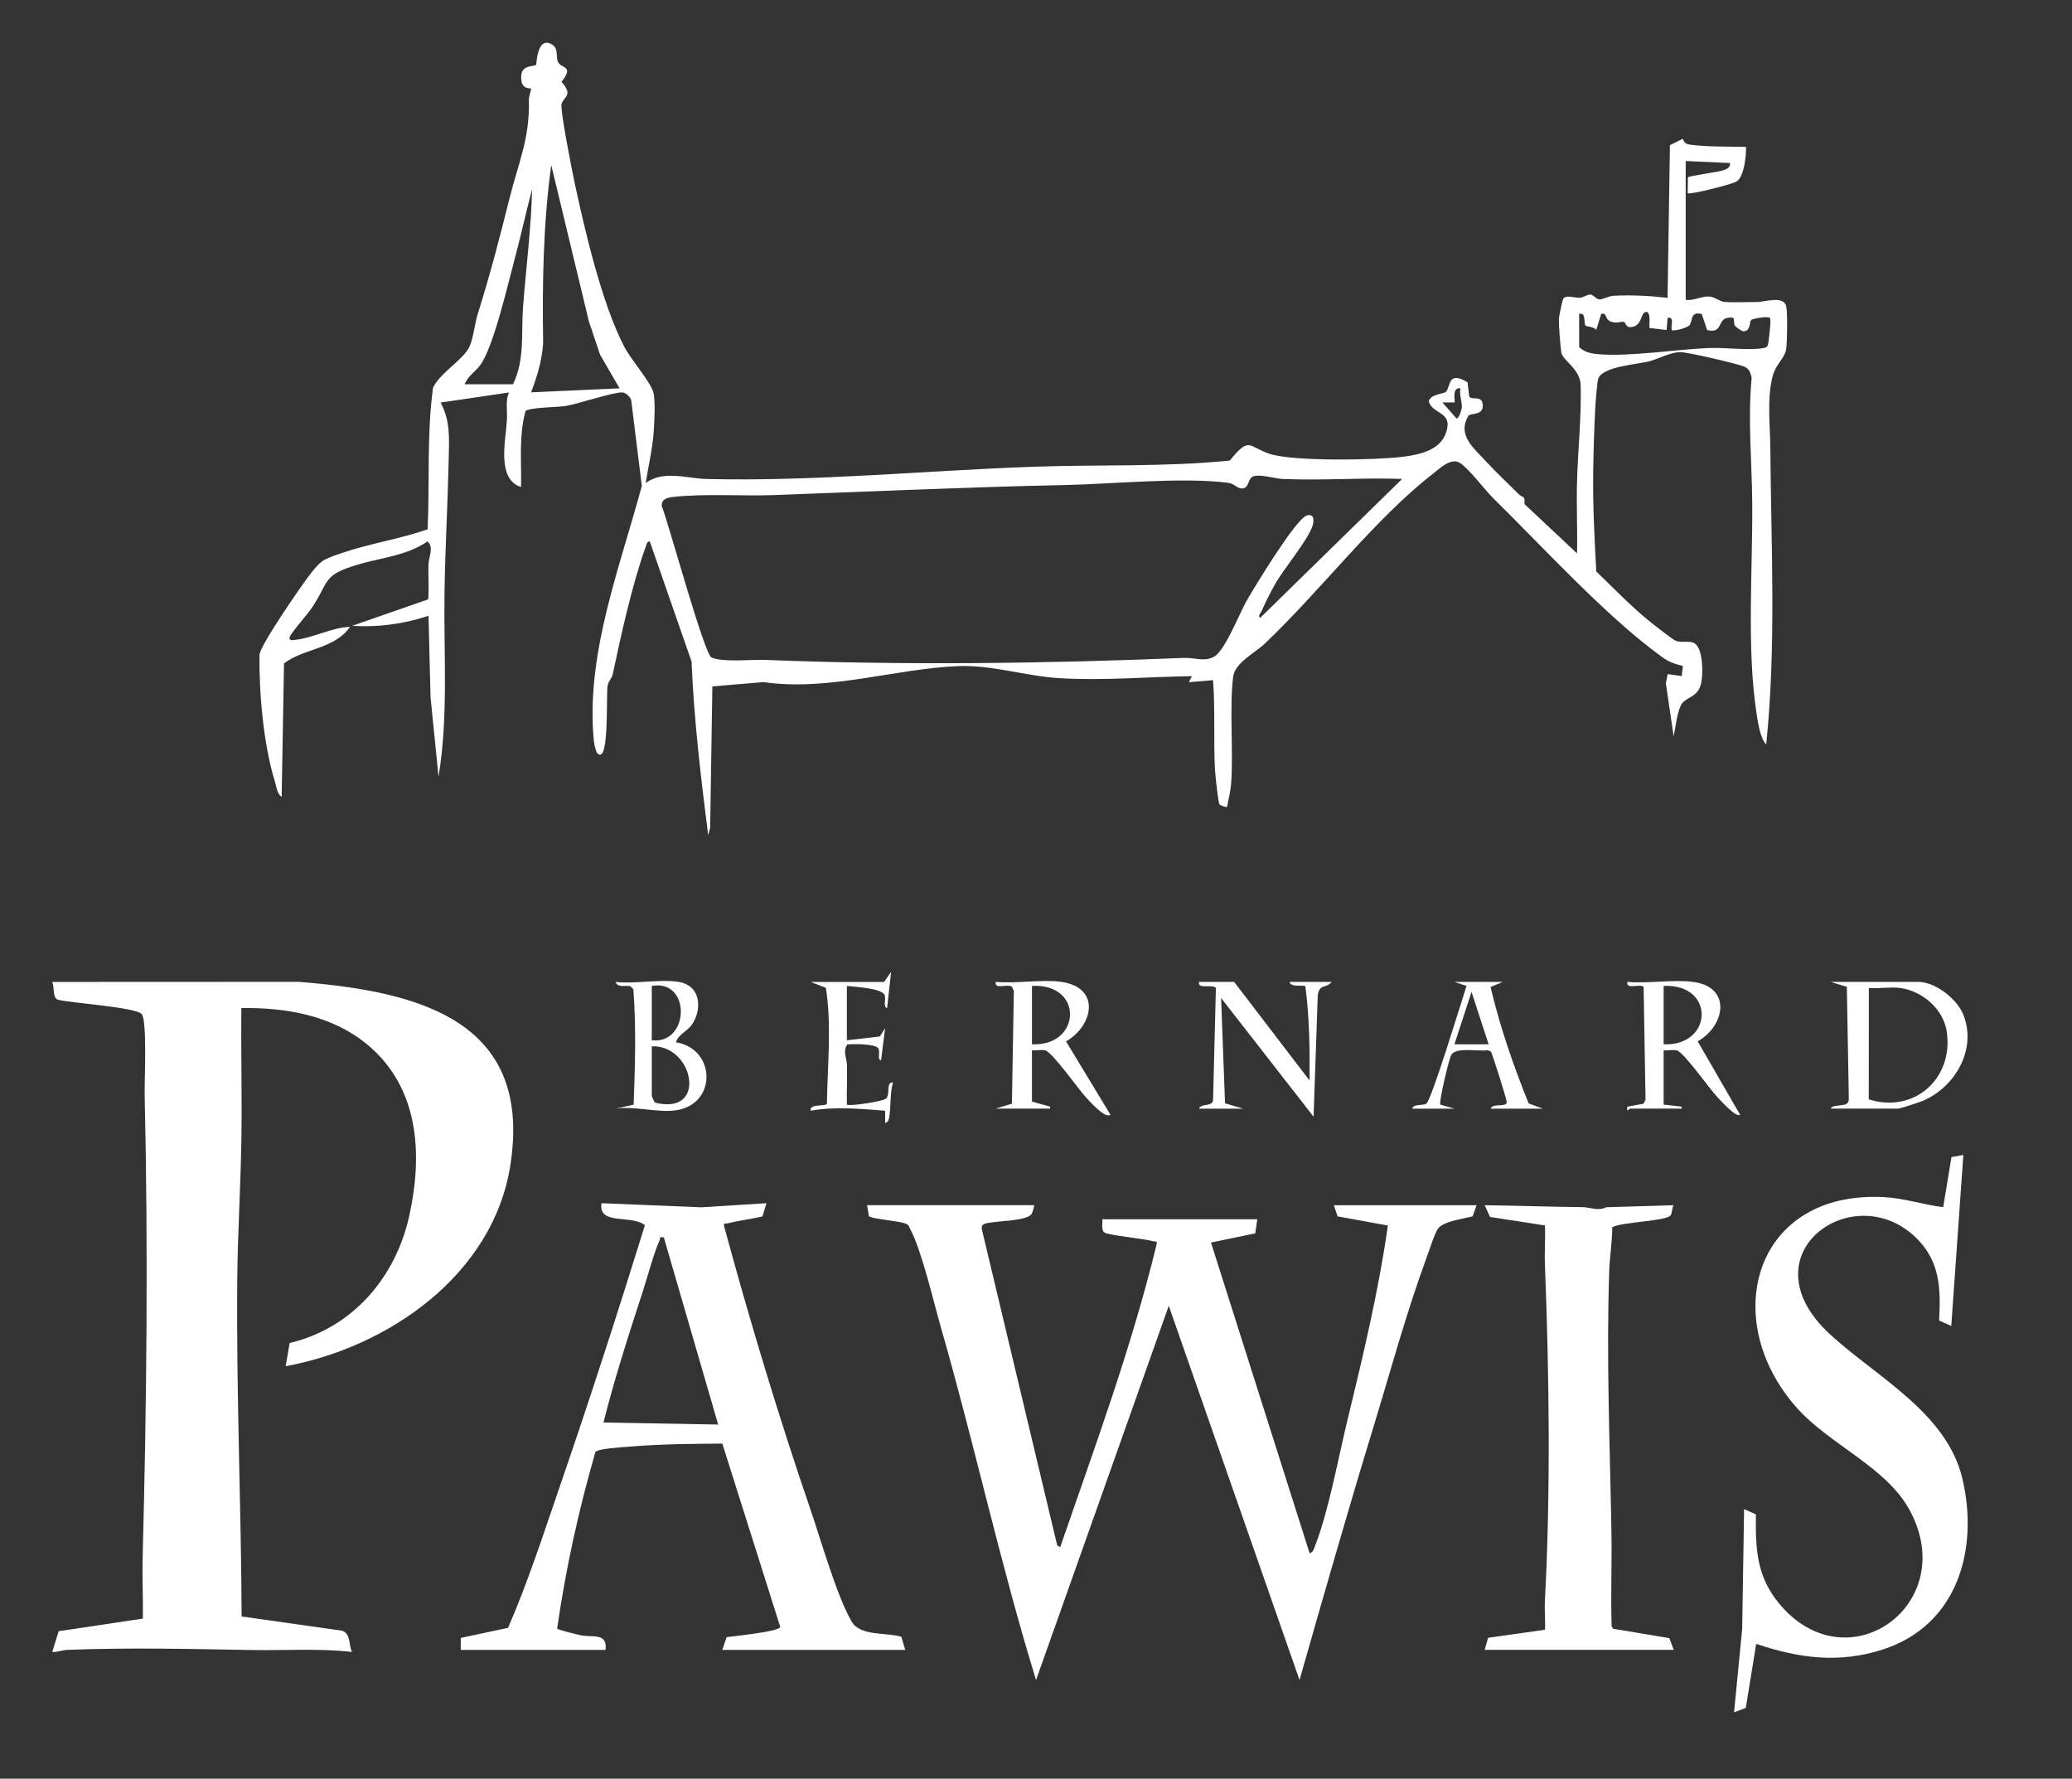 <?xml version="1.0" encoding="UTF-8"?>
<svg id="uuid-fd176958-ee96-4f33-9585-6bcac7af9ad4" data-name="Ebene 1" xmlns="http://www.w3.org/2000/svg" viewBox="0 0 772.5 663">
  <rect x="0" y="0" width="772.5" height="663" fill="#333333" stroke="none"/>
  <g>
    <path d="M106.51,509.25l1.48-8.63c23.49-5.65,39.56-24.41,44.64-47.61,5.06-23.12,3.54-47.78-15.78-63.73-13.09-10.81-30.22-13.77-46.86-13.53-.18,15.87.24,31.78.03,47.66-.22,17.57-1.39,35.62-1.56,53.19-.4,42.05,1.44,83.88,1.63,125.93l37.44,5.31c3.33,1.1,2.39,5.29,3.7,7.91-12.3-1.39-24.77-.5-37.16-.71-22.97-.39-45.95-.96-69-.06-1.91.07-3.67.91-5.59.78l2.4-7.74,31.39-4.69c.1-7.73-.28-15.5-.08-23.22,1.51-57.14,2.06-114.5.75-171.69-.12-5.05.98-27.98-1.1-30.4-2.27-2.64-26.71-4.13-31.35-5.4-2.03-1.08-1.08-4.49-2.02-6.6l91.9-.04c43.98,3.49,87.49,13.93,78.89,68.45-6.43,40.73-45.42,67.78-83.79,74.83Z" style="fill: #fff;"/>
    <path d="M285.75,448.51l-1.47,4.9c-4.32,1.02-8.84,1.54-13.14,2.61-.87.22-1.36-.57-1.16,1.11,9.65,35.55,20.33,70.93,32.26,105.76,3.85,11.22,9.76,32.16,15.35,41.65,3.19,5.4,12.9,3.87,18.45,5.55l1.46,4.91h-68.24s1.66-4.75,1.66-4.75c2.6-.41,19.79-2.05,19.97-3.85l-21.59-68.31c-11.44.09-23.42.16-34.9,1.16-2.45.21-11.56.7-12.43,2.01-6.21,21.53-11.07,43.57-14.25,65.78.13.45,7.59,2.25,8.87,2.51,4.37.89,9.94-1.07,9.18,5.44h-54.01s.04-4.46.04-4.46l17.61-3.76c7.34-16.81,13.1-34.69,19.11-52.14,11.17-32.44,21.76-65.17,31.92-97.92-4.69-4.06-17.58.21-16.18-8.22l37.15,1.53,24.34-1.53ZM247.49,461.25c-1.92-.3-1.16.17-1.56,1.05-2.3,5.07-4.31,13.05-6.13,18.62-5.3,16.29-10.65,32.74-14.8,49.32l42.75.75-20.25-69.75Z" style="fill: #fff;"/>
    <path d="M731.99,430.5l-4.5,63.74-4.53-2c.58-11.39.49-21.34-7.73-29.98-23.26-24.45-65.42,5.02-33.09,34.97,17.16,15.89,43.7,29.23,49.51,53.99,6.19,26.4-1.9,54.53-29.49,63.56-16.37,5.36-31.44,3.34-47.4-2.04l-3.88,23.88-4.37,1.63,3.02-31.09.72-44.65,4.4,1.97c-.16,12.6.19,22.79,8.37,32.88,25.37,31.3,68.25.74,48.86-34.61-8.84-16.11-29.73-24.17-42.11-38.14-29.12-32.89-15.8-80.92,32.64-78.39,7.45.39,14.71,2.82,22.07,3.76l3.08-18.68,4.45-.79Z" style="fill: #fff;"/>
    <g>
      <path d="M385.5,449.25c.21.18-.55,2.73-.88,3.24-1.83,2.8-13.87,2.52-17.37,3.62-.88.28-1.26.84-1.27,1.75l28.16,118.12,1.11.76c12.89-37.32,26.64-74.46,35.97-112.93.17-1.65-.11-.8-1.06-1.09-3.42-1.04-16.87-2.22-18.43-3.33-1.25-.88-.61-3.54-.72-4.91h57.75s-.76,5.24-.76,5.24l-16.51,3.44,36.78,115.82c1.34-.32,1.61-1.75,2.04-2.83,4.99-12.67,8.64-32.73,11.99-46.51,5.83-24.03,11.68-48.4,15.13-72.83l-18.71-3.41-1.45-4.16h53.25s-1.49,4.13-1.49,4.13c-3.34.95-10.57,1.75-12.79,4.46-1.25,1.53-3.4,8.32-4.29,10.71-7.5,20.3-13.54,42.56-19.89,63.36-9.56,31.32-18.59,62.83-27.56,94.32l-48.75-139.49-49.48,139.49c-13.37-43.34-22.93-87.82-35.47-131.41-2.79-9.68-7.08-28.4-11.4-36.6-.5-.94-.44-1.58-1.67-2.08-2.66-1.09-12.27-1.71-13.75-2.75l-.72-4.16h62.25Z" style="fill: #fff;"/>
      <path d="M624,449.26c-.72,1.07-.54,2.86-1.13,3.73-1.5,2.22-18.38,2.47-21.79,4.46.05,5.33-.93,10.96-1.11,16.14-1.12,32.35.26,65.25.82,97.5.2,11.72-.3,23.47.07,35.18l.64.86,20.89,3.48,1.63,4.37h-70.5s1.28-4.5,1.28-4.5l21.21-3c.19-3.61-.22-7.29-.02-10.9,2.16-40.42,1.6-84.7,0-125.19-.19-4.85.24-9.77,0-14.62l-20.46-3.16-1.99-4.37c12.15.14,24.24.6,36.4.71,2.99.03,5.68,1.58,8.98.04l25.12-.75Z" style="fill: #fff;"/>
    </g>
  </g>
  <path d="M682.5,413.25c.86-1.64,4.65-.83,6.02-1.86.76-.57.79-1.37.77-2.23l-.74-41.34-6.05-1.83h32.62c6.45,0,14.58,6.36,16.91,12.34,5.04,12.93-3.12,26.93-15.26,32.05-1.27.53-8.37,2.86-9.14,2.86h-25.12ZM708.38,368.25c-3.56-.48-7.95.35-11.62,0l-.03,41.52c16.86,5.39,31.65-7.69,29.08-25.2-1.24-8.47-9.13-15.21-17.43-16.32Z" style="fill: #fff;"/>
  <path d="M395.62,366c14.79,1.98,12.16,16.21,1.83,22.17l16.54,27.32c-1.91,1.66-7.66-4.9-9.02-6.35-2.9-3.1-12.7-17.12-15.37-17.63-1.51-.29-3.3.11-4.86-.02v19.12l6.75,1.88v.74s-20.25,0-20.25,0l6.03-1.84.72-42.03-.7-1.55c-1.79-1.24-6.61,1.23-6.05-1.83,7.62.73,16.98-.99,24.38,0ZM384.75,389.25c18.37.88,19.46-22.8,0-21.75v21.75Z" style="fill: #fff;"/>
  <path d="M631.12,366c14.67,1.81,12.08,16.37,1.83,22.17l15.79,27.32c-1.39,1.32-7.49-5.51-8.63-6.74-2.82-3.01-12.53-16.77-15-17.24-1.51-.29-3.3.11-4.86-.02v20.25l6.75.76v.74s-19.12,0-19.12,0c-.75,0-1.57,1.94-1.13-.74l6.03-1.1.72-1.53-.71-42.05c-1.79-1.24-6.61,1.23-6.05-1.83,7.69.69,16.88-.93,24.38,0ZM620.25,389.25c18.43.81,19.37-22.65,0-21.75v21.75Z" style="fill: #fff;"/>
  <path d="M253.12,366c7.58,1.26,8.82,9.09,5.36,15.11-1.96,3.41-5.45,4.13-6.48,7.39,15.07,2.43,15.5,23.52-.46,25.42-6.79.81-14.94-1.69-22.04-.67l6.74-1.5c.54-14.38.97-28.63-.1-43.01l-1.12-1.13c-1.69-.52-4.69.81-5.52-1.6,7.15.84,16.8-1.13,23.62,0ZM243,367.5v20.25c14.14,1.65,14.74-22.89,0-20.25ZM243,390v18.38c0,.31.85,2.38,1.29,2.64,19.77,4.89,14.22-21.7-1.29-21.01Z" style="fill: #fff;"/>
  <path d="M460.12,366l28.12,36.75c.12-11.73-.05-23.58-1.57-35.17-.65-.52-5.49.59-5.92-1.58h15.75c-2.13,2.6-4.52.56-5.2,4.93l-1.56,45.32-34.48-44.25,1.47,39.26,6.78,1.99h-16.5c.89-2.19,5.17-.51,5.26-3.37l1.05-41.72c-1.98-1.41-6.81.71-6.31-2.17h13.12Z" style="fill: #fff;"/>
  <path d="M560.25,366l-4.52,1.91c3.48,14.82,8.51,29.29,14.19,43.38l5.33,1.97h-19.5c.61-2.23,6.26-.29,5.99-2.6-.16-1.4-5.34-17.9-5.9-18.71l-1.18-.5c-3.3.58-11.42-1.23-13.49,1.59-.88,1.19-4.84,18.03-4.16,18.71l5.25,1.5h-15.75c.49-1.92,4.02-1.03,5.26-1.86,1.93-1.29,13.29-38.69,14.99-43.88l-4.5-1.5h18ZM555,389.25l-6.37-19.51-6.38,19.51h12.75Z" style="fill: #fff;"/>
  <path d="M329.62,366l2.62-3.74-1.51,13.49c-1.57-.37-.38-3.33-.86-4.75-.92-2.7-11.27-3.14-14.13-3.5v20.25l12.32-1.41,1.93-3.09-1.5,11.99c-1.65-.31-.14-3.21-1.07-4.54-1.13-1.6-9.42-1.66-11.56-1.35-1.73,2.68-.14,5.07-.08,7.74.11,4.88-.15,9.79-.04,14.66.68.68,13.11-1.13,14.51-2.19,1.87-1.43-.14-6.45,2.74-6.05-1.39,3.3-.65,11.77-1.86,14.26-.17.35-.98.95-1.13.74v-4.5c-9.06-.71-18.82-1.6-27.75,0-.66-2.81,5.82-1.4,6.04-2.68.22-14.37,1.82-28.83-.37-43.12l-5.68-2.2h27.38Z" style="fill: #fff;"/>
  <path d="M628.5,111.75c2.81.45,5.89-1.35,8.51-1.23,2.4.11,4.09,1.88,6.11,2.05,2.53.21,8.89,0,12.02,0,2.93,0,10.06-2.63,10.86,1.82.45,2.49.36,13.07-.05,15.7-.51,3.28-3.7,5.65-4.84,9.41-2.49,8.27-1.15,18.96-1.08,27.36.28,36.85,2.25,73.87-1.54,110.66-2.23-2.42-3-7.78-3.52-11.09-3.85-24.51-1.47-54.11-1.69-79.31-.13-15.32-1.69-30.87-.21-46.29-.45-1.86-.78-3.26-2.63-4.12-2.44-1.13-21.18-5.42-23.85-5.46-3.74-.06-8.5,2.68-12.18,3.55-4.53,1.07-16.67,1.84-18.51,6.24-.45,1.08-1.07,9.54-1.17,11.58-.39,7.82-.66,16.24-.75,24-.14,12.17.49,24.25,1.17,36.39,6.72,6.5,13.66,13.73,21,19.5,1.42,1.12,7.65,6.01,8.64,6.36,2.34.83,4.84-.12,6.72.78,3.62,1.73,3.51,12.05,2.64,15.4-1.26,4.84-5.36,4.77-7.06,7.19s-2.48,9.11-3.09,12.29l-2.92-19.8.68-3.46,5.22.73.45-3.76c-3.35-.86-5.07-1.39-7.86-3.41-20.92-15.15-43.96-40.58-62.8-59.07-3.14-3.08-9.3-11.33-12.6-13.28s-7.47,2.21-10.09,4.24c-21.6,16.78-42.1,43.89-62.68,63.32-3.69,3.48-11.03,6.96-11.66,12.34-1.42,12.01.16,27.34-.74,39.76-.2,2.7-1.03,5.92-1.5,8.64-.32.22-2.54-.54-2.82-.93-.53-.73-1.6-11-1.7-12.91-.59-11.06.13-22.34-.72-33.41l-9,.75,1.12-2.25c-16.16.24-33.3,1.74-49.49.75-12.49-.77-24.96-4.96-37.5-4.49-23.49.89-48.27,9.49-72.79,5.96l-19.01,1.61-.83,52.8-.74,2.61c-2.72-21.51-5.3-42.98-6.19-64.69l-15.58-44.8c-1.12.11-1.17,1.11-1.46,1.91-4.98,13.64-9.31,33.28-12.35,47.65-.32,1.5-1.63,2.66-1.89,4.11-.6,3.32.49,25.12-2.68,25.83-2.06.46-2.52-5.52-2.64-7.09-2.45-31.43,10.02-63.18,18.06-93.05l-3.97-32.04c-.41-1.22-1.92-2.68-3.21-2.81-2.99-.3-16.6,4.27-21.19,5.04-2.62.44-13.64.53-14.99,1.88-2.54,9.22-1.46,18.86-1.68,28.33-9.24-2.93-5.66-17.57-5.25-25.13.18-3.38-.63-6.96.76-10.11l-25.5,3.75c3.64,6.72,3.2,13.2,3.04,20.65-.35,16.36-1.3,33.09-1.57,49.43-.38,23.14,1.53,46.51-2.23,69.4l-2.98-29.63-.76-30.36c-9.33,3.06-18.65,4.33-28.49,3.74l28.37-9.87c.39-4.32-.05-8.7.1-13.03.09-2.81,2.14-6.32-.34-8.58-7.94,5.46-17.57,6.07-26.45,8.78-12.81,3.92-10.06,5.95-16.51,15.74-1.73,2.62-7.67,9.18-8.41,11.09-.63,1.64,1.56,1.16,2.53,1.03,6.67-.89,13.14-4.51,19.96-4.8-5.91,8.42-17.01,7.91-24.63,13.62l-.88,49.75c-1.78-1.05-2.02-4.11-2.61-6.01-4.14-13.33-5.87-33-5.66-46.89.05-3.28,15.15-25.11,18.16-29.09,4.76-6.29,5.28-6.41,12.79-8.96,10.38-3.53,21.38-5.15,31.74-8.76.8-17.59-.36-35.25,2.01-52.74,2.48-5.55,11.53-10.53,13.69-15.56,1.39-3.23,1.86-8.38,3-12,4.73-15.1,8-27.76,11.8-42.95,3.48-13.89,7.63-22.34,7.25-36.94-.03-1.1.99-3.96.82-4.11-.19-.17-3.07.4-3.58-2.81-1.05-6.63,4.78-5.03,5.5-6.14.25-2.85,1-9.77,5.36-7.77,3.37,1.55,1.73,5.06,2.84,6.97,1.38,2.35,5.96,1.29,1.22,7.26,4.49,5.05.89,5.34.02,8.29-.59,2.01,3.9,24.74,4.75,28.72,3.87,18.15,10.21,45.46,18.6,61.65,2.57,4.96,9.52,12.77,10.84,16.92.86,2.72.42,11.63.18,14.79-.47,6.36-1.99,12.84-2.99,19.13,6.87-4.86,15.2-1.65,22.84-1.47,40.02.96,81.45-3.13,121.5-4.56,24.42-.88,49.25.15,73.43-2.32,7.39-9.15,6.86-5.21,14.72-2.53,8.66,2.95,39.99,2.39,49.86,1.12,6.98-.9,15.42-2.79,16.56-11.21.75-5.48-5.64-4.96-6.99-9.42.64-2.77,5.66-2.81,6.39-3.53,1.82-1.81.6-8.15,8.07-3.61l.66,5.34c.98,1.42,4.45-.45,4.97,2.58.81,4.76-4.6,3.39-5.32,4.62-4.25,7.34,2.13,12.05,6.76,17.13,3.71,4.07,8.08,8.07,12.01,12.02,1.6,1.61,2.36.24,2.18,3.74l19.58,18.35c.19-8.62-.22-17.28-.02-25.91.27-12,1.7-24.75,1.38-36.72-.16-6.16-6.59-9.16-7.18-12.13-.4-2.05-1.01-10.35-.95-12.58.02-.85,1.24-6.67,1.53-7.35.83-1.91,4.49-.46,6.28-.58,1.31-.09,2.83-1.25,3.85-1.2,1.33.06,2.19,1.84,3.61,1.82,1.16-.02,3.18-1.26,5.35-1.38,6.34-.34,13.68.05,19.9.78l.88-56.88,4.75-2.39c.76,1.62,1.16,1.96,3.05,2.21,6.45.84,14.04.62,20.58.81.07,3.29-.66,10.81-3.36,12.77-1.62,1.18-17.72,5.15-18.39,4.48l.08-5.93c.5-.58,11.36-1.88,13.43-2.69,1.21-.47,2.51-1.05,2.24-2.63l-16.5-.75v51.75ZM231,144.75l-7.29-12.57-4.15-12.35-14.04-58.32c-3,22-3.37,44.15-3.02,66.36-.46,6.74-2.18,12.17-4.49,18.38l32.99-1.5ZM191.25,143.25c4.51-9.26,3.01-19.07,3.76-28.87,1.11-14.61,3.02-29.26,3.37-43.89-2.33,8.75-4.22,17.66-6.59,26.42-2.48,9.2-7.81,32.39-12.67,39.08-1.84,2.54-4.73,4.17-5.87,7.25h18ZM588.75,117v12.38c1.87,1.85,4.55,2.44,7.09,2.65,11.84.98,28.94-1.78,41.25-2.31,5.86-.25,15.09,1,20.28.03.91-.17,1.45-.23,1.76-1.24s1.04-7.81.92-8.9c-.04-.35.03-.71-.14-1.04-.53-.9-6.12.17-6.94.63s-.14,4.45-3.11,4.28c-.4-.02-2.76-1.62-2.99-2.01-1.08-1.85.97-3.73-2.98-2.95-3.5.69-1.66,5.94-7.41,4.51l-2.03-6c-4.45-1.09-3.22,2.71-4.65,4.28-.81.89-5.9,2.33-6.56,1.69-.36-1.55,1.19-5.12-1.5-4.5l-.39,4.51-6.37-.76c-.24-.23.67-5.93-1.12-5.99-2.44-.08-1.25,5.44-6.01,5.69-1.74.09-1.75-1.83-2.39-1.96-1.35-.28-3.18.94-5.46-.4-1.67-.99-.87-3.14-3.01-2.6l-1.88,5.99c-.69-1.21-3.61-1.19-3.99-1.63-.79-.91.36-5.05-2.39-4.36ZM544.5,144.75c-3.39-.51-1.84,4.83-2.24,5.25h-4.5s5.26,5.99,5.26,5.99c1.09-.13,1.96-3.49,2-4.22.1-2-1.06-4.74-.51-7.02ZM522.75,178.51c-14.83-.52-29.83.66-44.66.02-2.91-.12-9.83-2.4-11.63-.45-1.23,1.33-1.01,3.95-3.44,3.99-1.75.03-2.81-1.81-5.11-2.1-17.01-2.2-43.03.45-60.75.82-36.37.76-72.49,2.44-108.75,3.75-11.78.42-26.06-.62-37.54.71-2.08.24-4.33.78-4.15,3.35,2.55,6.41,15.84,55.36,18.58,56.5,4.47,1.87,14.8.67,20.12.88,51.12,2.06,104.91,1.35,155.93-.75,4.05-.17,7.77,1.64,11.45-.55,3.99-2.37,9.37-16.21,12.08-20.92,2.91-5.05,18.34-30.52,22.38-31.64,2.6-.72,2.72,1.67,2.16,3.66-1.46,5.17-10.77,16.15-14.04,21.98-1.68,2.99-3.67,6.86-5,10-.29.69-1.63,1.91-.5,2.5l52.88-51.74Z" style="fill: #fff;"/>
</svg>